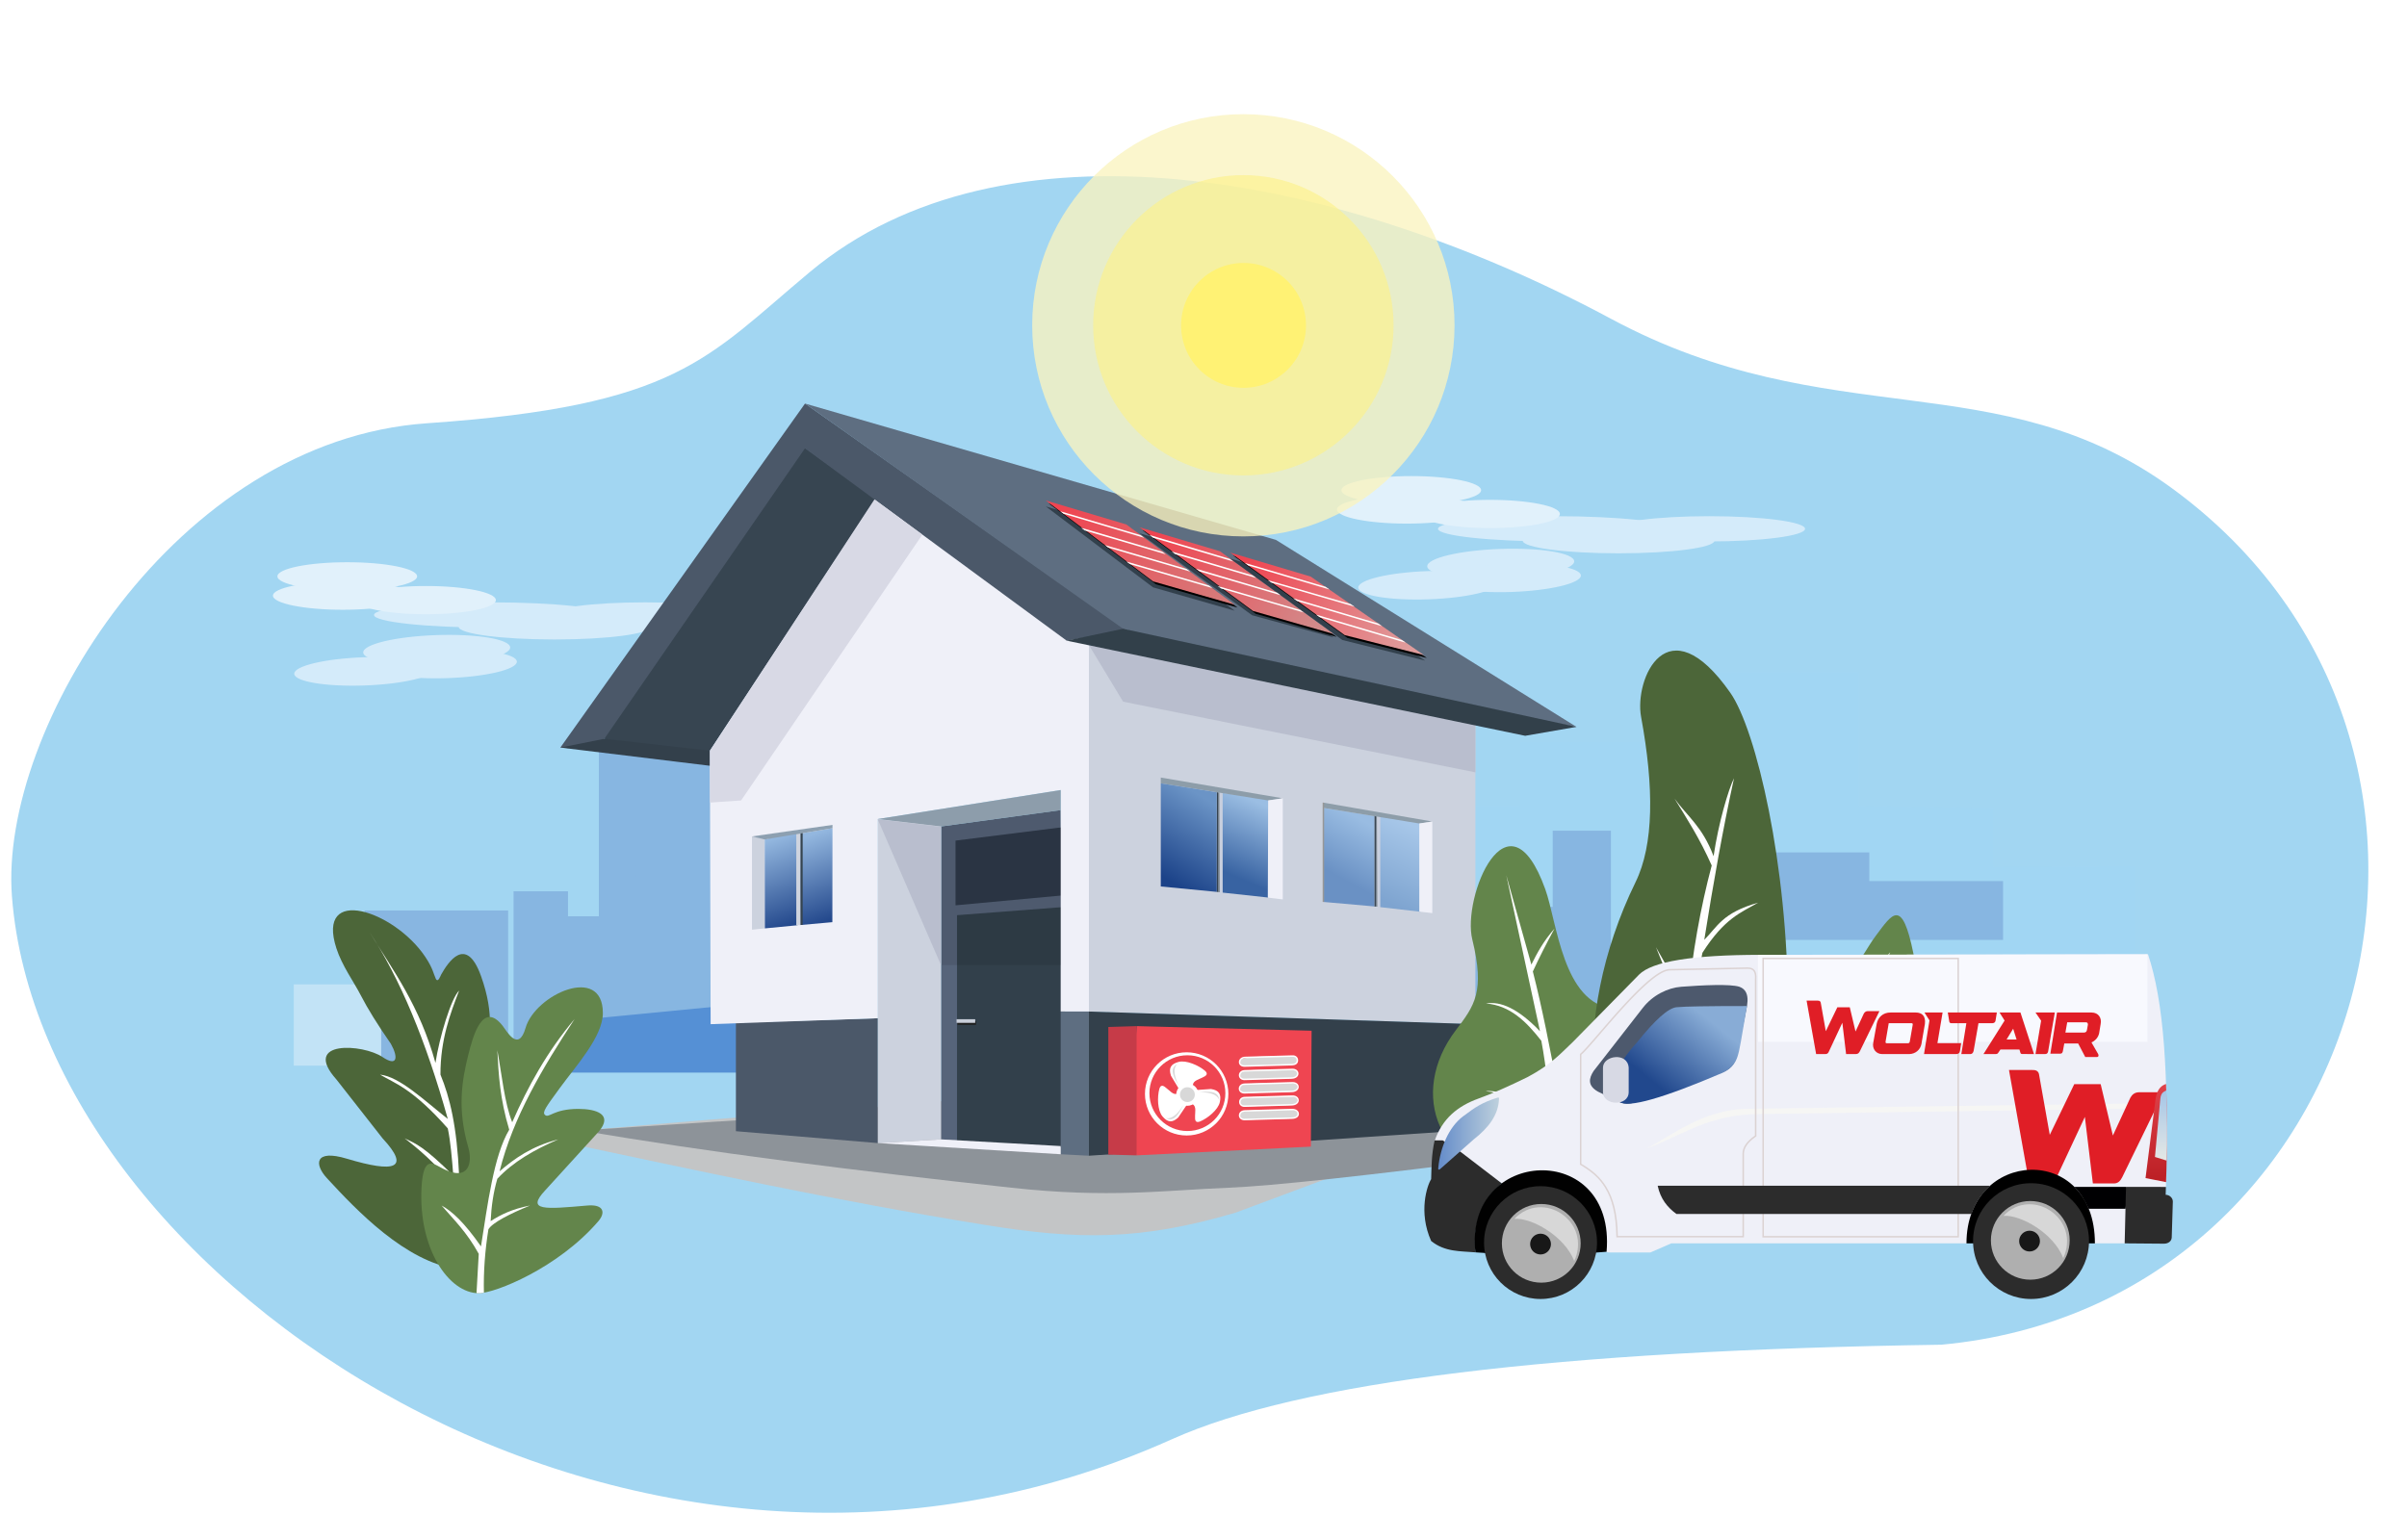 <?xml version="1.0" encoding="utf-8"?>
<svg xmlns="http://www.w3.org/2000/svg" height="2144px" version="1.1" viewBox="0 0 3351 2144" width="3351px">
    <title>House</title>
    <defs>
        <linearGradient id="linearGradient-1" x1="59.474%" x2="44.79%" y1="5.565%" y2="83.154%">
            <stop offset="0%" stop-color="#9BBEE3"/>
            <stop offset="100%" stop-color="#3863A2"/>
            <stop offset="100%" stop-color="#3863A2"/>
        </linearGradient>
        <linearGradient id="linearGradient-2" x1="63.291%" x2="36.709%" y1="9.194%" y2="96.142%">
            <stop offset="0%" stop-color="#6B94C6"/>
            <stop offset="100%" stop-color="#1C4389"/>
        </linearGradient>
        <linearGradient id="linearGradient-3" x1="58.79%" x2="41.21%" y1="5.565%" y2="95.241%">
            <stop offset="0%" stop-color="#A7C7E9"/>
            <stop offset="100%" stop-color="#7EA4D0"/>
        </linearGradient>
        <linearGradient id="linearGradient-4" x1="63.355%" x2="45%" y1="9.194%" y2="74.119%">
            <stop offset="0%" stop-color="#99BCE2"/>
            <stop offset="100%" stop-color="#6A91C4"/>
        </linearGradient>
        <linearGradient id="linearGradient-5" x1="44.944%" x2="56.363%" y1="5.913%" y2="100%">
            <stop offset="0%" stop-color="#93B7DF"/>
            <stop offset="100%" stop-color="#23488C"/>
        </linearGradient>
        <linearGradient id="linearGradient-6" x1="44.929%" x2="56.325%" y1="5.913%" y2="99.538%">
            <stop offset="0%" stop-color="#93B7DF"/>
            <stop offset="100%" stop-color="#23488C"/>
        </linearGradient>
        <linearGradient id="linearGradient-7" x1="0%" x2="99.093%" y1="34.753%" y2="64.97%">
            <stop offset="0%" stop-color="#EF4551"/>
            <stop offset="100%" stop-color="#D77979"/>
        </linearGradient>
        <polygon id="path-8" points="0 0 111.996 33.349 262.9 145.176 149.244 112.652"/>
        <filter filterUnits="objectBoundingBox" height="115.2%" id="filter-9" width="108.4%" x="-2.7%" y="-4.8%">
            <feOffset dx="4" dy="4" in="SourceAlpha" result="shadowOffsetOuter1"/>
            <feGaussianBlur in="shadowOffsetOuter1" result="shadowBlurOuter1" stdDeviation="3"/>
            <feColorMatrix in="shadowBlurOuter1" type="matrix" values="0 0 0 0 1   0 0 0 0 0.949   0 0 0 0 0.455  0 0 0 1 0"/>
        </filter>
        <linearGradient id="linearGradient-10" x1="0%" x2="99.638%" y1="34.895%" y2="64.996%">
            <stop offset="0%" stop-color="#EF4551"/>
            <stop offset="100%" stop-color="#D28A8A"/>
        </linearGradient>
        <polygon id="path-11" points="4.54747351e-13 0 111.996 33.349 270.393 148.617 157.898 116.493"/>
        <filter filterUnits="objectBoundingBox" height="114.8%" id="filter-12" width="108.1%" x="-2.6%" y="-4.7%">
            <feOffset dx="4" dy="4" in="SourceAlpha" result="shadowOffsetOuter1"/>
            <feGaussianBlur in="shadowOffsetOuter1" result="shadowBlurOuter1" stdDeviation="3"/>
            <feColorMatrix in="shadowBlurOuter1" type="matrix" values="0 0 0 0 1   0 0 0 0 0.949   0 0 0 0 0.455  0 0 0 1 0"/>
        </filter>
        <linearGradient id="linearGradient-13" x1="0%" x2="99.638%" y1="35.999%" y2="63.899%">
            <stop offset="0%" stop-color="#EF4551"/>
            <stop offset="100%" stop-color="#DF9C9C"/>
        </linearGradient>
        <polygon id="path-14" points="7.06021688e-13 0 111.996 33.349 269.652 142.689 159.384 114.905"/>
        <filter filterUnits="objectBoundingBox" height="111.2%" id="filter-15" width="105.9%" x="-1.5%" y="-2.8%">
            <feOffset dx="4" dy="4" in="SourceAlpha" result="shadowOffsetOuter1"/>
            <feGaussianBlur in="shadowOffsetOuter1" result="shadowBlurOuter1" stdDeviation="2"/>
            <feColorMatrix in="shadowBlurOuter1" type="matrix" values="0 0 0 0 1   0 0 0 0 0.949   0 0 0 0 0.455  0 0 0 1 0"/>
        </filter>
        <linearGradient id="linearGradient-16" x1="100%" x2="-2.22044605e-14%" y1="50%" y2="50%">
            <stop offset="0%" stop-color="#BED1DD"/>
            <stop offset="100%" stop-color="#638BC9"/>
        </linearGradient>
        <linearGradient id="linearGradient-17" x1="50%" x2="50%" y1="0%" y2="100%">
            <stop offset="0%" stop-color="#DF424A"/>
            <stop offset="100%" stop-color="#BB1F24"/>
        </linearGradient>
        <linearGradient id="linearGradient-18" x1="50%" x2="50%" y1="0%" y2="100%">
            <stop offset="0%" stop-color="#A4C5E7"/>
            <stop offset="100%" stop-color="#E5E8E5"/>
        </linearGradient>
        <linearGradient id="linearGradient-19" x1="33.557%" x2="85.446%" y1="73.189%" y2="26.811%">
            <stop offset="0%" stop-color="#21488D"/>
            <stop offset="100%" stop-color="#88ACD6"/>
        </linearGradient>
    </defs>
    <g fill="none" fill-rule="evenodd" id="Page-1" stroke="none" stroke-width="1">
        <g id="House" transform="translate(0.574, 0)">
            <path d="M599.086,508.505 C1135.059,491.322 1491.245,441.23 1667.642,358.229 C2410.882,8.509 3245.073,550.476 3295.596,1086.026 C3317.536,1318.596 3078.778,1724.454 2729.365,1754.758 C2379.953,1785.061 2342.224,1851.824 2199.766,1974.96 C1936.936,2202.142 1474.155,2129.9 1083.649,1928.942 C776.427,1770.842 542.178,1878.593 297.775,1705.951 C-200.421,1354.032 0.657,574.417 599.086,508.505 Z" fill="#A2D6F2" id="Background-Copy" transform="translate(1656.522, 1181.418) rotate(-179) translate(-1656.522, -1181.418)"/>
            <rect height="2005" id="Rectangle" width="3241" x="109.426" y="0"/>
            <g id="Clouds-Copy" transform="translate(379.426, 663)">
                <g fill="#D4EBFA" id="Cloud" transform="translate(140.683, 175.835)">
                    <ellipse cx="162.406" cy="17.583" id="Oval-Copy-20" rx="162.406" ry="17.583"/>
                    <ellipse cx="251.367" cy="34.133" id="Oval-Copy-19" rx="133.442" ry="17.583"/>
                    <ellipse cx="377.568" cy="17.583" id="Oval-Copy-18" rx="133.442" ry="17.583"/>
                </g>
                <g fill="#E1F1FB" id="Cloud" transform="translate(0, 119.981)">
                    <ellipse cx="103.443" cy="19.652" id="Oval-Copy-17" rx="97.237" ry="19.652"/>
                    <ellipse cx="213.093" cy="52.75" id="Oval-Copy-16" rx="97.237" ry="19.652"/>
                    <ellipse cx="97.237" cy="46.545" id="Oval-Copy-15" rx="97.237" ry="19.652"/>
                </g>
                <g fill="#D4EBFA" id="Cloud-Copy" transform="translate(184.23, 256.292) scale(-1, 1) rotate(2) translate(-184.23, -256.292) translate(29.065, 222.975)">
                    <ellipse cx="110.948" cy="20.686" id="Oval-Copy-8" rx="102.354" ry="20.686"/>
                    <ellipse cx="213.093" cy="46.981" id="Oval-Copy-7" rx="97.237" ry="19.652"/>
                    <ellipse cx="97.237" cy="40.776" id="Oval-Copy-6" rx="97.237" ry="19.652"/>
                </g>
                <g id="Group" transform="translate(1481.307, 0)">
                    <g fill="#D4EBFA" id="Cloud" transform="translate(140.683, 55.853)">
                        <ellipse cx="162.406" cy="17.583" id="Oval-Copy-28" rx="162.406" ry="17.583"/>
                        <ellipse cx="251.367" cy="34.133" id="Oval-Copy-27" rx="133.442" ry="17.583"/>
                        <ellipse cx="377.568" cy="17.583" id="Oval-Copy-26" rx="133.442" ry="17.583"/>
                    </g>
                    <g fill="#E1F1FB" id="Cloud">
                        <ellipse cx="103.443" cy="19.652" id="Oval-Copy-14" rx="97.237" ry="19.652"/>
                        <ellipse cx="213.093" cy="52.75" id="Oval-Copy-13" rx="97.237" ry="19.652"/>
                        <ellipse cx="97.237" cy="46.545" id="Oval-Copy-12" rx="97.237" ry="19.652"/>
                    </g>
                    <g fill="#D4EBFA" id="Cloud-Copy" transform="translate(184.23, 136.31) scale(-1, 1) rotate(2) translate(-184.23, -136.31) translate(29.065, 102.994)">
                        <ellipse cx="110.948" cy="20.686" id="Oval-Copy-11" rx="102.354" ry="20.686"/>
                        <ellipse cx="213.093" cy="46.981" id="Oval-Copy-10" rx="97.237" ry="19.652"/>
                        <ellipse cx="97.237" cy="40.776" id="Oval-Copy-9" rx="97.237" ry="19.652"/>
                    </g>
                </g>
            </g>
            <g transform="translate(408.426, 562)">
                <polygon fill="#87B6E1" id="Path-43-Copy" points="424.723 440.258 424.723 714.028 381.738 714.028 381.738 679.236 305.984 679.236 305.984 919.996 365.354 895.075 516.914 908.269 516.914 450.256"/>
                <polygon fill="#87B6E1" id="Path-42-Copy" points="476.867 849.041 475.832 461.924 605.24 461.924 605.24 849.041"/>
                <polygon fill="#87B6E1" id="Path-44-Copy" points="400.473 746.641 400.473 918.986 310.864 966.076 310.864 746.641"/>
                <polygon fill="#88B6E1" id="Path-45-Copy" points="98.677 955.49 98.677 705.972 298.443 705.972 298.443 890.263"/>
                <polygon fill="#C2E3F6" id="Path-46-Copy" points="121.645 808.857 0 808.857 0 922.065 121.645 922.065"/>
                <polygon fill="#5590D5" id="Path-24-Copy" points="365.534 861.375 693.538 829.586 693.538 931.719 326.963 931.719"/>
                <path d="M370.922,1027.812 C561.287,1068.058 748.267,1109.142 961.51,1143.728 C1092.865,1165.033 1179.411,1165.676 1311.27,1126.732 L1618.082,1012.283 L1391.055,936.577 C941.429,968.344 612.049,993.579 402.916,1012.283 C385.353,1013.853 374.688,1019.03 370.922,1027.812 Z" fill="#C3C5C6" id="HouseShadow2-Copy"/>
                <path d="M617.488,998.109 L399.812,1012.238 C573.94,1042.421 779.943,1068.164 999.161,1092.066 C1135.837,1106.969 1211.657,1095.587 1301.338,1092.066 C1361.125,1089.719 1494.085,1075.306 1700.218,1048.826 L1518.214,914.183 L617.488,998.109 Z" fill="#8D9399" id="HouseShadow1-Copy"/>
                <g id="Doors" transform="translate(901.087, 566.184)">
                    <polygon fill="#56647A" id="Path-16-Copy" points="0 22.772 166.584 0 171.758 469.923 0 458.537"/>
                    <polygon fill="#2F3A4A" id="Path-39-Copy" points="20.184 42.442 20.184 132.593 177.284 118.006 177.284 22.772"/>
                    <polygon fill="#32404B" id="Path-40-Copy" points="22.261 146.31 175.037 134.636 169.161 469.923 22.261 461.997"/>
                    <polygon fill="#202020" id="Path-41-Copy-2" points="22.876 293.96 22.876 299.047 48.743 299.047 48.743 293.96"/>
                    <polygon fill="#C8CED9" id="Path-41-Copy" points="21.618 291.19 21.618 296.276 47.598 296.276 47.598 291.19"/>
                </g>
                <polygon fill="#4B5869" id="Path-11-Copy" points="615.514 1013.335 813.139 1029.897 813.139 856.005 615.514 862.215"/>
                <polygon fill="#A1D6F3" id="Path-48-Copy" points="1625.528 560.454 1707.4 560.454 1707.4 471.52 1962.279 471.52 1962.279 373.761 2178.671 373.761 2178.671 560.454 2366.375 563.18 2366.375 645.247 2563 644.72 2563 828.822 1614.247 813.245"/>
                <polygon fill="#87B6E1" id="Path-49-Copy" points="2019.011 625.072 2193.407 625.072 2193.407 664.993 2379.631 664.993 2379.631 746.95 2019.011 746.95"/>
                <polygon fill="#87B6E1" id="Path-47-Copy" points="1618.527 700.071 1752.657 700.975 1752.657 594.832 1833.714 594.832 1833.714 855.945 1598.617 836.331"/>
                <path d="M580.335,864.285 L813.139,856.005 L813.139,578.605 L1067.671,538.237 L1067.671,846.689 L1106.989,846.689 C1153.55,660.371 1145.293,506.641 1106.989,330.188 L813.139,126.279 L579.3,483.379 L580.335,864.285 Z" fill="#EFF0F8" id="Path-6-Copy"/>
                <path d="M432.375,466.817 C472.991,293.149 688.908,93.547 709.671,60.034 L810.035,132.489 L579.3,483.379 C527.992,489.764 477.936,489.757 432.375,466.817 Z" fill="#374551" id="Path-5-Copy"/>
                <polygon fill="#CCD2DE" id="Path-8-Copy" points="1106.989 336.398 1106.989 846.689 1645.025 864.285 1645.025 419.204"/>
                <path d="M371.111,479.09 L711.74,0 L1160.715,316.078 L1075.949,330.188 L711.697,62.371 L432.375,466.817 C426.12,487.534 387.72,479.09 371.111,479.09 Z" fill="#4B5869" id="Path-13-Copy"/>
                <polygon fill="#33404B" id="Path-30-Copy" points="371.111 479.09 432.375 466.817 579.3 483.379 579.356 504.427 529.298 498.337"/>
                <polygon fill="#D8D9E5" id="Path-64-Copy" points="579.496 555.678 622.757 552.73 875.091 182.497 808.412 133.485 579.3 483.379"/>
                <polygon fill="#B9BECE" id="Path-65-Copy" points="1106.989 336.398 1154.585 415.186 1645.025 513.636 1645.025 439.131"/>
                <path d="M711.74,0 L1367.31,189.863 L1785.742,450.256 C1570.862,415.25 1357.033,377.78 1154.585,313.627 L711.74,0 Z" fill="#5E6E81" id="Path-3-Copy"/>
                <polygon fill="#32404A" id="Path-7-Copy" points="1075.949 330.188 1154.585 313.627 1785.742 450.256 1714.349 462.677"/>
                <polygon fill="#33404B" id="Path-9-Copy" points="1106.989 846.689 1106.989 1047.493 1643.99 1011.265 1645.025 864.285"/>
                <polygon fill="#5E6E81" id="Path-10-Copy" points="1067.671 846.689 1106.989 846.689 1106.989 1047.493 1067.671 1045.423"/>
                <polygon fill="#CCD2DE" id="Path-14-Copy" points="813.139 578.605 901.087 586.982 901.087 1024.721 813.139 1029.897"/>
                <polygon fill="#8D9DAB" id="Path-15-Copy" points="813.139 578.605 1067.671 538.237 1067.671 566.184 901.087 588.956"/>
                <polygon fill="#EFF0F8" id="Path-17-Copy" points="813.139 1029.897 901.087 1024.721 1067.671 1034.037 1067.671 1045.423"/>
                <path d="M227.739,1205.279 C155.577,1195.324 87.5,1123.617 46.094,1078.672 C28.207,1059.257 29.005,1038.137 73.719,1051.587 C140.518,1071.682 162.983,1065.678 123.615,1023.277 L59.321,941.275 C10.206,886.196 96.384,891.671 123.615,910.107 C144.151,924.01 145.81,910.709 135.202,891.671 C116.803,865.202 102.843,842.707 93.32,824.187 C83.416,804.926 67.178,782.93 59.321,758.662 C30.539,669.754 139.959,706.054 183.043,770.516 C193.77,786.564 194.504,794.084 197.609,800.805 C200.713,807.527 204.181,796.957 205.252,795.068 C214.398,778.934 239.807,738.843 260.731,797.43 C279.822,850.889 273.512,886.167 263.697,910.107 L227.739,1205.279 Z" fill="#4C6639" id="Path-20-Copy"/>
                <path d="M222.081,1075.14 C220.164,1051.129 218.199,1027.28 214.409,1009.435 C164.891,953.318 140.074,946.467 120.092,934.547 C147.276,937.323 181.744,970.55 214.409,996.239 C184.04,887.417 147.758,800.268 105.263,735.894 C138.753,790.11 175.222,838.718 197.245,918.226 C202.724,882.607 218.988,828.35 230.19,817.505 C218.011,849.275 204.026,885.771 204.205,934.547 C217.358,966.511 227.082,1006.446 230.19,1075.14 L227.347,1094.585 C196.037,1056.277 172.214,1036.983 154.389,1023.301 C170.306,1030.98 180.27,1033.886 222.081,1075.14 Z" fill="#FFFFFF" id="Path-21-Copy"/>
                <path d="M257.514,1238.981 C280.277,1238.981 368.225,1203.789 424.098,1138.579 C434.125,1126.876 431.936,1114.793 408.578,1116.843 C349.601,1122.018 323.272,1124.537 349.601,1096.141 C349.601,1096.141 374.433,1068.884 424.098,1014.371 C445.471,989.875 421.07,982.283 396.161,982.283 C360.982,982.283 355.264,995.99 349.601,990.564 C345.627,986.756 351.449,979.185 370.294,953.301 C393.063,922.028 430.306,881.627 430.306,848.759 C430.306,780.444 336.15,822.882 322.699,869.46 C312.649,904.261 296.214,873.397 290.624,866.355 C262.687,831.163 249.236,881.881 243.028,906.723 C233.997,942.863 227.356,982.272 243.028,1036.107 C248.834,1056.052 244.479,1083.656 208.884,1066.124 C194.972,1059.272 180.357,1044.57 177.843,1092.001 C173.308,1177.585 216.126,1238.981 257.514,1238.981 Z" fill="#63854B" id="Path-18-Copy"/>
                <path d="M254.403,1238.867 L257.514,1184.122 C240.379,1153.132 223.054,1136.943 205.78,1116.843 C220.263,1124.748 237.437,1140.499 260.618,1173.772 C269.678,1117.065 278.207,1047.493 299.936,1011.265 C286.91,967.934 285.074,934.162 283.381,900.513 C289.678,934.962 293.312,973.762 304.075,1000.915 C325.99,951.198 352.546,902.637 390.988,857.04 C346.59,924.865 305.308,993.637 286.485,1069.229 C307.499,1051.23 330.864,1034.424 368.225,1024.721 C335.182,1039.02 305.277,1055.947 283.381,1079.58 C277.81,1098.588 275.047,1118.345 274.069,1138.579 C287.912,1129.698 304.006,1121.647 328.907,1116.843 C301.398,1128.093 276.478,1140.664 270.965,1149.965 C266.247,1179.306 263.987,1208.91 264.691,1238.223 C259.235,1239.204 257.033,1239.045 254.403,1238.867 Z" fill="#FFFFFF" id="Path-19-Copy"/>
                <g id="Window" transform="translate(1207.038, 520.831)">
                    <polygon fill="#C8CFDE" id="Path-33-Copy" points="82.051 159.756 81.491 21.028 86.166 21.416 86.166 160.248"/>
                    <polygon fill="#78838D" id="Path-34-Copy-3" points="79.975 20.733 81.486 20.733 82.051 159.756 79.975 159.471"/>
                    <polygon fill="#34424F" id="Path-34-Copy-2" points="77.917 20.511 79.987 20.511 79.987 159.471 77.917 159.211"/>
                    <polygon fill="url(#linearGradient-1)" id="Path-35-Copy" points="86.166 21.416 149.589 30.862 149.589 167.121 86.166 160.248"/>
                    <polygon fill="#8D9DA9" id="Path-31-Copy" points="0 8.086 149.589 31.899 169.835 28.867 136.176 23.173 0 -4.53307331e-13"/>
                    <polygon fill="#EFF0F8" id="Path-32-Copy" points="149.589 31.899 169.835 28.867 169.815 169.71 148.988 167.225"/>
                    <polygon fill="url(#linearGradient-2)" id="Path-36-Copy" points="0 8.086 77.917 20.511 77.917 159.211 0 151.69"/>
                </g>
                <g id="Window-Copy" transform="translate(1432.39, 555.575)">
                    <polygon fill="#C8CFDE" id="Path-33-Copy-2" points="76.057 145.115 76.057 18.89 80.195 19.236 80.195 145.749"/>
                    <polygon fill="#78838D" id="Path-34-Copy-5" points="73.987 18.89 75.493 18.89 76.057 145.115 73.987 144.95"/>
                    <polygon fill="#34424F" id="Path-34-Copy-4" points="71.918 18.89 73.987 18.89 73.987 144.95 71.918 144.758"/>
                    <polygon fill="url(#linearGradient-3)" id="Path-35-Copy-2" points="80.195 18.89 136.068 27.345 136.068 152.145 80.195 145.749"/>
                    <polygon fill="url(#linearGradient-4)" id="Path-36-Copy-2" points="1.559 7.605 71.918 18.89 71.918 144.758 1.035 138.48"/>
                    <polygon fill="#8D9DA9" id="Path-31-Copy-2" points="1.559 7.605 134.615 29.241 152.623 26.486 122.684 21.313 2.063 0.346 1.559 0.64"/>
                    <polygon fill="#EFF0F8" id="Path-32-Copy-2" points="134.536 29.241 152.623 26.486 152.623 154.052 134.536 151.969"/>
                    <polygon fill="#979797" fill-rule="nonzero" id="Path-37-Copy" points="2.069 0.353 2.069 138.48 0 138.48 0 0"/>
                </g>
                <g id="Window" transform="translate(637.871, 586.764)">
                    <polygon fill="#CCD2DE" id="Path-25-Copy" points="0 16.066 17.761 18.556 17.996 144.133 0 145.94"/>
                    <polygon fill="url(#linearGradient-5)" id="Path-27-Copy-2" points="17.996 144.133 63.491 139.751 63.879 8.402 17.761 20.306"/>
                    <polygon fill="url(#linearGradient-6)" id="Path-27-Copy" points="67.661 139.429 111.935 135.469 112.103 4.586 66.22 12.228"/>
                    <polygon fill="#CFD4DF" id="Path-28-Copy" points="67.661 139.429 67.661 9.5 61.722 9.5 61.722 139.924"/>
                    <polygon fill="#35434E" id="Path-29-Copy" points="67.661 139.429 70.578 139.164 70.578 8.843 67.661 8.843"/>
                    <polygon fill="#8DA0B1" id="Path-26-Copy" points="2.55613007e-13 16.066 112.103 0 112.103 4.586 17.761 20.306"/>
                </g>
            </g>
            <g id="Trees" transform="translate(1994.426, 906)">
                <path d="M54.764,402.54 C72.447,474.832 58.022,494.207 31.904,528.507 C-35.233,616.675 5.651,728.701 135.127,737.532 C150.901,738.608 200.972,728.701 251.119,662.81 L251.119,498.724 C180.65,491.238 172.829,378.273 156.334,332.388 C104.225,187.431 40.082,343.694 54.764,402.54 Z" fill="#63854B" id="Path-Copy"/>
                <path d="M495.267,424.303 C522.003,434.426 535.372,439.487 535.372,439.487 C585.787,465.906 593.23,428.176 616.454,397.175 C639.678,366.174 653.011,343.423 669.02,422.807 C685.029,502.191 701.225,541.639 632.347,627.072 C563.468,712.505 479.079,700.217 461.85,582.02 C450.364,503.221 461.503,450.649 495.267,424.303 Z" fill="#63854B" id="Path-50-Copy"/>
                <path d="M281.957,322.593 C307.603,270.155 307.83,190.666 289.719,92.368 C279.986,39.541 326.198,-66.539 413.911,58.74 C450.134,110.476 494.119,299.312 494.119,495.909 C494.119,692.506 426.903,747.257 318.235,736.91 C209.566,726.563 188.068,514.563 281.957,322.593 Z" fill="#4C6639" id="Path-4-Copy"/>
                <path d="M325.942,737.553 L325.942,697.68 L271.608,578.687 L325.942,676.985 L349.228,508.843 L310.418,413.131 L354.402,490.735 C360.897,421.471 372.701,356.732 388.038,299.312 C371.349,261.747 353.768,234.57 336.291,206.187 C353.59,230.277 375.101,244.989 390.625,286.378 C397.513,239.699 411.324,193.253 419.086,177.732 C403.639,248.359 390.164,324.239 377.688,402.784 C395.96,384.718 402.487,365.221 452.721,351.048 C428.625,364.954 405.675,372.817 375.101,420.892 C365.719,465.197 359.967,525.412 354.402,586.447 C378.838,551.956 393.692,517.466 470.833,482.975 C415.128,516.523 377.918,561.733 349.228,612.315 L346.68,738.107 L346.68,806 L322.947,804.172 L325.942,737.553 Z" fill="#FFFEFE" id="Path-12-Copy-2"/>
                <path d="M524.128,696.405 C546.308,628.759 559.716,586.262 564.349,568.913 C547.661,531.348 530.314,498.911 512.603,475.788 C530.455,488.615 551.822,519.437 570.239,560.031 C588.957,492.453 630.47,425.647 636.568,420.127 C617.518,461.742 573.678,554.405 564.038,611.191 C563.181,616.241 642.062,563.961 641.215,569.039 C640.554,573.002 560.164,634.316 559.509,638.295 L538.454,699.462 C531.034,700.865 527.281,698.939 524.128,696.405 Z" fill="#FFFEFE" id="Path-12-Copy"/>
                <path d="M169.179,799.875 L169.179,693.354 C101.806,605.135 77.012,615.875 73.76,613.509 C110.386,610.893 136.385,647.231 165.15,673.428 C162.225,625.865 158.037,581.203 150.833,543.46 C130.097,516.922 107.357,494.11 73.76,491.471 C93.972,488.014 118.244,498.249 148.931,530.118 L102.054,312.907 L136.944,437.32 C145.097,421.033 153.504,405.137 169.179,387.147 C157.689,408.308 147.555,428.289 139.008,446.894 C151.353,495.023 163.097,553.58 174.563,616.938 C188.994,589.411 203.989,563.56 222.808,549.057 C205.7,578.133 189.188,606.956 177.82,633.599 C183.394,683.349 184.88,741.667 186.418,799.875 L169.179,799.875 Z" fill="#FFFFFF" id="Path-2-Copy"/>
            </g>
            <g id="Panels" transform="translate(1455.426, 697)">
                <g id="Panel">
                    <polygon fill="#32404C" id="Path-38-Copy-4" points="0 8.296 111.996 41.644 262.9 153.472 149.244 120.948"/>
                    <g id="Path-38-Copy-3">
                        <use fill="black" fill-opacity="1" filter="url(#filter-9)" href="#path-8"/>
                        <use fill="url(#linearGradient-7)" fill-rule="evenodd" href="#path-8"/>
                    </g>
                </g>
                <g id="Panel-Copy" transform="translate(130.415, 37.331)">
                    <polygon fill="#32404C" id="Path-38-Copy-2" points="0 8.296 111.996 41.644 270.393 153.472 156.815 122.506"/>
                    <g id="Path-38-Copy">
                        <use fill="black" fill-opacity="1" filter="url(#filter-12)" href="#path-11"/>
                        <use fill="url(#linearGradient-10)" fill-rule="evenodd" href="#path-11"/>
                    </g>
                </g>
                <g id="Panel-Copy-2" transform="translate(256.69, 72.588)">
                    <polygon fill="#32404C" id="Path-38-Copy-6" points="0 8.296 111.996 41.644 271.31 150.412 156.072 121.669"/>
                    <g id="Path-38-Copy-5">
                        <use fill="black" fill-opacity="1" filter="url(#filter-15)" href="#path-14"/>
                        <use fill="url(#linearGradient-13)" fill-rule="evenodd" href="#path-14"/>
                    </g>
                </g>
            </g>
            <g id="Sun" transform="translate(1436.426, 159)">
                <circle cx="294" cy="294" fill="#FAF4C0" id="Sun3-Copy" opacity="0.778" r="294"/>
                <circle cx="294" cy="294" fill="#FCF18B" id="Sun2-Copy" opacity="0.65" r="209.113"/>
                <circle cx="294.25" cy="294.135" fill="#FFF274" id="Sun1-Copy" r="86.958"/>
            </g>
            <path d="M2644.839,1704.158 L2614.503,1702.552 L2588.636,1698.13 C2571.521,1716.935 2562.298,1726.224 2560.966,1725.996 C2558.968,1725.654 2526.63,1700.453 2525.454,1693.538 C2524.67,1688.928 2540.248,1679.056 2572.187,1663.92 L2637.417,1658 L2651.426,1693.117 L2644.839,1704.158 Z" fill="#1B1F22" id="Path-36-Copy-3"/>
            <polygon fill="#B9BECE" id="Path-66-Copy" points="1221.426 1141 1309.426 1344 1309.426 1151.345"/>
            <polygon fill="#000000" fill-opacity="0.1" id="Path-67-Copy" points="1310.426 1344 1476.426 1344 1476.426 1128 1310.426 1150.821"/>
            <g id="Heat-Pump" transform="translate(1542.426, 1429)">
                <path d="M39.392,0 L283,6.421 L281.963,167.812 L39.392,180 C22.58,121.434 36.798,51.578 39.392,0 Z" fill="#EF4551" id="Path-22"/>
                <polygon fill="#C63B48" id="Path-51-Copy-2" points="0 1.216 39.392 0 39.392 180 0 178.958"/>
                <g id="Fan" transform="translate(50.998, 36.45)">
                    <path d="M59.088,43.448 C67.676,43.448 74.637,50.396 74.637,58.966 C74.637,67.535 67.676,74.483 59.088,74.483 C50.5,74.483 43.538,67.535 43.538,58.966 C43.538,50.396 50.5,43.448 59.088,43.448 Z" fill="#FFFFFF" fill-rule="nonzero" id="Oval"/>
                    <path d="M58.051,0 C90.112,0 116.103,25.937 116.103,57.931 C116.103,89.925 90.112,115.862 58.051,115.862 C25.99,115.862 0,89.925 0,57.931 C0,25.937 25.99,0 58.051,0 Z M59.088,4.138 C29.89,4.138 6.22,27.759 6.22,56.897 C6.22,86.034 29.89,109.655 59.088,109.655 C88.286,109.655 111.956,86.034 111.956,56.897 C111.956,27.759 88.286,4.138 59.088,4.138 Z" fill="#FFFFFF" fill-rule="nonzero" id="Oval"/>
                    <path d="M46.849,50.338 L36.2,32.635 C32.597,21.706 36.2,16.236 46.849,13.388 C57.497,10.541 74.851,18.321 83.318,25.522 C87.438,29.026 86.863,31.966 81.593,34.341 C75.811,37.691 66.783,39.184 66.769,45.835 L46.849,50.338 Z" fill="#FFFFFF" id="Path-23"/>
                    <path d="M57.929,73.636 L46.352,90.749 C37.949,98.626 31.458,97.68 24.372,89.252 C17.285,80.825 17.017,61.841 19.979,51.141 C21.42,45.933 24.333,45.21 28.717,48.973 C34.204,52.787 39.374,60.321 45.421,57.523 L57.929,73.636 Z" fill="#FFFFFF" id="Path-23-Copy-2"/>
                    <path d="M71.267,52.555 L91.908,51.124 C103.301,52.882 106.55,58.569 104.258,69.33 C101.966,80.092 87.141,91.99 76.868,96.249 C71.868,98.322 69.504,96.476 69.776,90.711 C69.41,84.049 72.176,75.344 66.244,72.312 L71.267,52.555 Z" fill="#FFFFFF" id="Path-23-Copy-3"/>
                    <ellipse cx="59.088" cy="58.966" fill="#D8D8D8" id="Oval" rx="10.366" ry="10.345"/>
                    <path d="M47.059,46.493 C34.846,21.628 45.537,16.112 45.324,16.213 C32.664,22.267 40.963,36.52 47.059,46.493 Z" fill="#D8D8D8" id="Path-25"/>
                    <path d="M94.741,73.419 C82.529,48.501 93.197,42.984 92.985,43.086 C80.351,49.14 88.648,63.424 94.741,73.419 Z" fill="#D8D8D8" id="Path-25-Copy-2" transform="translate(90.56, 58.251) rotate(115) translate(-90.56, -58.251)"/>
                    <path d="M47.043,100.313 C34.872,75.423 45.552,69.889 45.34,69.991 C32.692,76.065 40.966,90.331 47.043,100.313 Z" fill="#D8D8D8" id="Path-25-Copy-3" transform="translate(42.879, 85.151) rotate(237) translate(-42.879, -85.151)"/>
                </g>
                <path d="M224.852,54.515 C237.632,54.515 251.477,55.081 258.332,53.114 C263.452,51.645 263.304,47.773 263.304,46.552 C263.304,45.655 261.47,43.032 258.332,42.296 C251.473,40.69 238.303,42.296 222.984,42.296 C200.656,42.296 183.164,44.598 183.164,47.455 C183.164,48.506 183.322,54.683 187.532,55.5 C194.765,56.902 210.74,54.515 224.852,54.515 Z" fill="#D8D8D8" id="Oval"/>
                <path d="M224.852,73.136 C237.632,73.136 251.477,73.702 258.332,71.735 C263.452,70.266 263.304,66.394 263.304,65.172 C263.304,64.276 261.47,61.652 258.332,60.917 C251.473,59.31 238.303,60.917 222.984,60.917 C207.399,60.917 194.101,61.308 187.532,62.957 C184.691,63.67 183.164,65.213 183.164,66.076 C183.164,67.127 183.322,73.304 187.532,74.12 C194.765,75.522 210.74,73.136 224.852,73.136 Z" fill="#D8D8D8" id="Oval-Copy-2"/>
                <path d="M224.852,91.756 C237.632,91.756 251.477,92.322 258.332,90.356 C263.452,88.887 263.304,85.015 263.304,83.793 C263.304,82.896 261.47,80.273 258.332,79.538 C251.473,77.931 238.303,79.538 222.984,79.538 C206.207,79.538 191.902,80.395 185.955,82.253 C183.987,82.868 183.164,83.986 183.164,84.696 C183.164,85.748 183.322,91.925 187.532,92.741 C194.765,94.143 210.74,91.756 224.852,91.756 Z" fill="#D8D8D8" id="Oval-Copy-4"/>
                <path d="M224.852,110.377 C237.632,110.377 251.477,110.943 258.332,108.976 C263.452,107.507 263.304,103.635 263.304,102.414 C263.304,101.517 261.47,98.894 258.332,98.159 C251.473,96.552 238.303,98.159 222.984,98.159 C207.62,98.159 194.194,98.891 187.532,100.502 C184.513,101.232 183.164,102.426 183.164,103.317 C183.164,104.368 183.322,110.545 187.532,111.362 C194.765,112.764 210.74,110.377 224.852,110.377 Z" fill="#D8D8D8" id="Oval-Copy-5"/>
                <path d="M224.852,128.998 C237.632,128.998 251.477,129.564 258.332,127.597 C263.452,126.128 264.202,123.159 264.202,121.938 C264.202,121.041 261.47,117.514 258.332,116.779 C251.473,115.172 238.303,116.779 222.984,116.779 C207.963,116.779 194.323,117.393 187.532,118.944 C184.229,119.699 183.164,121.003 183.164,121.938 C183.164,122.989 183.322,129.166 187.532,129.982 C194.765,131.384 210.74,128.998 224.852,128.998 Z" fill="#D8D8D8" id="Oval-Copy-21"/>
                <path d="M190.195,43.135 L189.701,43.175 C179.16,44.226 179.106,57.405 189.676,57.221 L255.38,54.166 L255.298,54.163 C261.361,53.903 264.224,51.278 264.218,46.995 C264.213,42.782 260.774,39.596 255.839,40.085 L190.195,43.135 Z M262.145,46.998 C262.149,50.071 259.666,52.021 255.415,52.098 L255.308,52.097 L189.609,55.153 C181.727,55.29 181.883,45.722 190.307,45.201 L255.99,42.147 C259.747,41.777 262.141,43.995 262.145,46.998 Z" fill="#FFFFFF" fill-rule="nonzero" id="Path-24" transform="translate(222.995, 48.629) rotate(1) translate(-222.995, -48.629)"/>
                <path d="M255.89,58.705 L190.195,61.76 C185.139,61.848 181.813,64.934 181.75,68.911 C181.689,72.858 184.886,75.929 189.675,75.845 L255.402,72.789 C261.164,72.534 264.772,69.386 264.686,65.352 C264.601,61.405 260.982,58.454 255.89,58.705 Z M255.99,60.772 C259.974,60.575 262.555,62.679 262.613,65.396 C262.673,68.205 260.027,70.514 255.308,70.722 L189.609,73.778 C186.005,73.84 183.78,71.704 183.823,68.943 C183.868,66.118 186.26,63.897 190.261,63.828 L255.99,60.772 Z" fill="#FFFFFF" fill-rule="nonzero" id="Path-24-Copy-2" transform="translate(223.218, 67.269) rotate(1) translate(-223.218, -67.269)"/>
                <path d="M255.883,77.329 L190.195,80.383 C185.056,80.472 181.67,83.555 181.608,87.536 C181.546,91.489 184.804,94.553 189.675,94.468 L255.398,91.412 C261.313,91.175 265.093,88.012 265.057,83.96 C265.022,79.957 261.259,77.024 255.883,77.329 Z M262.984,83.978 C263.009,86.798 260.199,89.149 255.308,89.344 L189.609,92.4 C185.913,92.464 183.638,90.324 183.68,87.568 C183.724,84.852 185.992,82.687 189.813,82.467 L255.99,79.395 C260.27,79.152 262.96,81.249 262.984,83.978 Z" fill="#FFFFFF" fill-rule="nonzero" id="Path-24-Copy-3" transform="translate(223.332, 85.888) rotate(1) translate(-223.332, -85.888)"/>
                <path d="M255.88,95.954 L190.195,99.008 C185.345,99.092 182.167,102.186 182.105,106.153 C182.043,110.086 185.09,113.173 189.675,113.094 L255.397,110.037 C261.378,109.799 265.17,106.633 265.107,102.569 C265.043,98.569 261.249,95.639 255.88,95.954 Z M263.034,102.601 C263.077,105.423 260.262,107.772 255.308,107.97 L189.609,111.026 C186.234,111.084 184.135,108.957 184.177,106.185 C184.222,103.347 186.487,101.141 190.261,101.076 L255.99,98.02 C260.268,97.769 262.99,99.871 263.034,102.601 Z" fill="#FFFFFF" fill-rule="nonzero" id="Path-24-Copy-4" transform="translate(223.606, 104.513) rotate(1) translate(-223.606, -104.513)"/>
                <path d="M255.923,114.572 L190.194,117.628 C185.15,117.715 181.832,120.802 181.77,124.778 C181.708,128.725 184.897,131.797 189.675,131.713 L255.374,128.657 C261.593,128.549 265.475,125.505 265.344,121.431 C265.218,117.489 261.337,114.478 255.923,114.572 Z M190.261,119.696 L255.989,116.64 C260.321,116.565 263.185,118.787 263.272,121.497 C263.358,124.168 260.704,126.344 255.865,126.572 L255.308,126.59 L189.609,129.646 C186.017,129.708 183.8,127.572 183.842,124.811 C183.887,121.985 186.273,119.765 190.261,119.696 Z" fill="#FFFFFF" fill-rule="nonzero" id="Path-24-Copy-5" transform="translate(223.558, 123.143) rotate(1) translate(-223.558, -123.143)"/>
            </g>
            <g id="Van" transform="translate(1982.426, 1329)">
                <path d="M206.479,122.314 C187.784,140.058 176.101,153.448 144.198,170.683 C117.646,183.801 94.714,193.853 75.402,200.839 C46.434,211.319 25.094,228.582 14.284,259.77 L104.37,316.903 L253.657,414.214 C254.794,415.042 255.775,415.252 257.82,415.205 L314.657,415.205 L343.816,402.508 L756.153,402.508 L785.345,323.95 L933.505,402.508 C953.191,402.508 967.041,402.508 975.055,402.508 C980.62,402.508 999.718,376.322 1032.35,323.95 C1036.707,164.254 1029.082,64.632 1007.43,0 L468.289,0.729 C373.471,0.729 317.002,9.911 298.883,28.275 L206.479,122.314 Z" fill="#EFF0F8" id="Path-38"/>
                <polygon fill="#F8F9FE" id="Path-29" points="464.479 0.874 464.479 121.96 889.137 121.96 1006.633 121.96 1006.633 0"/>
                <path d="M14.259,259.1 C9.777,279.458 10.003,295.956 9.437,313.103 C3.916,321.738 -8.708,358.794 9.437,399.232 C28.701,414.774 50.073,413.189 71.021,415.04 C66.905,370.28 83.826,337.733 107.861,319.111 L50.348,275.061 L25.442,259.1 L14.259,259.1 Z" fill="#2C2C2C" id="Path-2"/>
                <path d="M309.653,270.33 C359.251,252.06 395.941,222.447 467.536,222.447 L978.685,215.23 L978.685,207.85 L445.088,215.23 C386.326,217.949 345.228,251.84 309.653,270.33 Z" fill="#F6F6F4" id="Path-17"/>
                <path d="M813.888,161.12 L842.071,319.106 L869.645,319.106 C874.505,319.211 877.591,316.584 879.499,312.161 L919.538,226.428 L930.678,319.106 L959.553,319.106 C966.094,319.252 969.18,315.103 971.643,310.179 L1029.173,192.093 L994.878,192.093 C988.971,192.222 985.41,195.215 982.954,199.557 L958.53,252.362 L941.529,180.782 L904.775,180.782 L870.675,251.448 L855.672,166.959 C854.856,163.238 852.286,160.912 846.531,161.12 L813.888,161.12 Z" fill="#E01E26" id="W-Copy"/>
                <path d="M71.021,415.04 C54.31,268.371 267.075,257.432 253.657,414.214 L225.546,416.366 C192.555,416.366 151.531,424.005 88.565,416.366 C84.913,415.923 79.066,415.481 71.021,415.04 Z" fill="#010101" id="Path-5"/>
                <path d="M976.814,323.852 C974.628,333.567 973.409,343.519 976.086,354.425 L974.94,402.53 C999.264,402.829 1017.507,402.978 1029.67,402.978 C1035.697,402.978 1040.269,399.492 1040.467,394.259 L1042,344.224 C1042,339.126 1037.221,334.894 1032.026,334.894 L1032.35,323.95 L976.814,323.852 Z" fill="#2C2C2C" id="Path-6"/>
                <path d="M754.7,402.513 L933.505,402.513 C933.505,261.532 754.7,270.319 754.7,402.513 Z" fill="#000000" id="Path-9"/>
                <ellipse cx="161.72" cy="401.449" fill="#2C2C2C" id="Oval" rx="78.633" ry="78.551"/>
                <ellipse cx="844.585" cy="399.382" fill="#2C2C2C" id="Oval" rx="80.702" ry="80.618"/>
                <path d="M744.225,4.734 L470.599,4.734 L470.599,394.358 L744.225,394.358 L744.225,4.734 Z M742.154,6.801 L742.154,392.291 L472.667,392.291 L472.667,6.801 L742.154,6.801 Z" fill="#DBD2D2" fill-rule="nonzero" id="Path-27"/>
                <path d="M449.574,18.188 L340.778,20.455 C337.996,20.639 334.848,21.589 331.332,23.278 L330.209,23.836 C329.075,24.418 327.904,25.074 326.696,25.802 L325.476,26.554 C325.27,26.683 325.064,26.815 324.857,26.948 L323.6,27.772 C323.389,27.914 323.176,28.057 322.963,28.203 L321.669,29.098 L320.352,30.042 C320.13,30.203 319.908,30.366 319.684,30.531 L318.33,31.545 L316.952,32.607 L315.549,33.715 L314.122,34.869 L312.67,36.07 L311.194,37.318 L309.694,38.611 L308.17,39.95 L306.621,41.335 L305.048,42.765 L303.45,44.24 L301.828,45.761 L300.182,47.326 L297.667,49.757 L295.96,51.434 L294.229,53.154 L292.473,54.918 L290.693,56.727 L287.978,59.52 L286.137,61.437 L284.272,63.397 L283.33,64.392 C281.273,66.573 279.176,68.826 277.032,71.158 L273.779,74.718 L270.448,78.402 L267.701,81.469 L264.517,85.053 L261.249,88.759 L256.69,93.971 L244.999,107.488 L235.489,118.51 L231.286,123.33 L228.644,126.324 L226.732,128.465 L224.579,130.837 L223.035,132.503 L221.639,133.975 L220.684,134.956 L219.803,135.836 L218.992,136.62 L218.248,137.311 L217.567,137.913 L217.145,138.267 L216.557,138.741 L216.557,292.914 L217.063,293.215 C233.089,302.725 243.514,311.836 251.596,325.083 C261.403,341.155 266.722,362.554 267.216,391.611 L267.249,394.226 L444.933,394.226 L444.933,277.893 C444.853,269.841 450.129,262.001 461.027,254.363 L462.247,253.522 L462.247,34.624 C463.019,22.845 458.989,18.188 449.574,18.188 Z M449.596,20.255 L450.061,20.259 C457.872,20.397 460.865,24.072 460.18,34.557 L460.177,252.433 L459.841,252.669 C448.693,260.483 443.037,268.69 442.867,277.302 L442.863,392.158 L269.293,392.158 L269.253,389.974 C268.586,361.382 263.195,340.12 253.363,324.007 L252.753,323.021 C244.759,310.299 234.539,301.327 219.302,292.144 L218.624,291.737 L218.624,139.725 L219.341,139.109 L219.83,138.667 L220.615,137.93 L221.466,137.1 L222.71,135.842 L223.732,134.779 L224.833,133.609 L226.858,131.409 L228.661,129.413 L230.636,127.197 L234.538,122.755 L253.375,100.946 L258.25,95.329 L262.803,90.124 L267.133,85.219 L270.295,81.671 L273.659,77.93 C274.213,77.318 274.763,76.71 275.31,76.108 L278.555,72.558 C280.159,70.813 281.736,69.113 283.29,67.455 L285.762,64.831 L287.643,62.855 L290.418,59.973 L292.237,58.108 L294.032,56.287 L296.676,53.641 L298.407,51.933 L300.957,49.456 L302.625,47.863 L304.268,46.315 L305.886,44.814 C306.153,44.568 306.42,44.324 306.685,44.081 L308.264,42.65 L309.817,41.266 L311.345,39.929 L312.847,38.639 C313.095,38.428 313.342,38.219 313.588,38.012 L315.05,36.794 L316.487,35.624 L317.898,34.502 L319.282,33.428 C319.511,33.253 319.738,33.081 319.965,32.91 L321.31,31.909 C321.976,31.421 322.631,30.952 323.278,30.501 L324.556,29.624 C330.884,25.361 336.213,22.959 340.5,22.551 L340.895,22.519 L449.596,20.255 Z" fill="#DBD2D2" fill-rule="nonzero" id="Path-28"/>
                <path d="M324.814,322.306 L787.441,322.306 C777.075,332.741 767.196,344.658 761.866,361.585 L350.897,361.585 C338.479,352.509 328.646,340.646 324.814,322.306 Z" fill="#2C2C2C" id="Path-12"/>
                <path d="M904.8,323.852 C915.344,334.379 919.833,344.259 924.762,354.399 L976.101,354.399 L976.814,323.852 L904.8,323.852 Z" fill="#000002" id="Path-13"/>
                <g fill="#E01E26" id="New-Woltair" transform="translate(532.123, 64.508)">
                    <path d="M396.602,16.537 C406.434,16.537 411.12,24.176 409.353,32.655 L407.29,45.225 C406.323,50.512 402.297,55.822 396.602,58.18 L405.931,74.429 C406.8,76.085 406.685,78.551 403.978,78.551 L387.963,78.551 L378.091,59.677 L358.768,59.677 L356.76,70.493 C355.95,73.829 354.345,73.91 351.578,73.912 L339.363,73.912 L348.624,16.537 L396.602,16.537 Z M388.627,30.203 L362.83,30.203 L360.304,44.486 L385.859,44.486 C389.094,44.486 389.908,42.785 390.326,40.779 L391.549,33.942 C391.856,32.393 391.476,30.074 388.627,30.203 Z" id="R"/>
                    <path d="M318.67,74.416 L326.5,27.926 L318.67,16.537 L345.571,16.537 L336.25,70.83 C335.805,72.977 334.603,74.416 332.121,74.416 L318.67,74.416 Z" id="I"/>
                    <path d="M297.729,16.537 L316.601,74.416 L300.195,74.325 C299.009,74.351 298.121,73.919 297.729,72.726 L297.729,72.726 L296.311,68.05 L269.878,68.05 L266.721,72.726 C265.941,74.118 264.471,74.416 262.845,74.416 L262.845,74.416 L246.245,74.416 L275.658,27.749 L268.598,16.537 L297.729,16.537 Z M287.569,39.084 L278.44,54.112 L292.328,54.112 L287.569,39.084 Z" id="A"/>
                    <path d="M215.426,74.416 L222.426,31.45 L201.724,31.45 C200.033,31.45 198.954,30.724 198.691,29.274 L196.582,16.537 L264.869,16.537 L262.991,28.155 C262.632,29.942 261.082,31.45 258.468,31.45 L239.289,31.45 L232.533,69.949 C231.838,73.149 229.97,74.416 227.981,74.416 L215.426,74.416 Z" id="T"/>
                    <path d="M171.083,27.493 L163.474,74.416 L208.353,74.416 C211.12,74.354 213.13,73.197 213.571,69.776 L215.206,59.19 L182.146,59.19 L189.34,16.537 L164.065,16.537 L171.083,27.493 Z" id="L"/>
                    <path d="M151.859,16.537 C160.511,16.537 166.076,21.144 164.719,32.459 L159.906,60.216 C158.413,68.273 151.695,74.155 143.084,74.416 L105.199,74.416 C96.614,74.416 91.08,66.931 92.816,58.585 L97.651,31.933 C99.519,23.227 106.257,16.537 116.87,16.537 L151.859,16.537 Z M146.271,31.439 L146.103,31.442 L114.347,31.442 L109.946,57.101 C109.708,58.46 110.098,59.376 111.749,59.402 L111.749,59.402 L140.961,59.402 C142.42,59.349 143.415,58.707 143.65,57.101 L143.65,57.101 L147.701,33.818 C147.958,32.369 147.66,31.381 146.103,31.442 Z" id="O"/>
                    <path d="M0,0.006 L13.274,74.415 L26.261,74.415 C28.549,74.464 30.003,73.227 30.902,71.143 L49.759,30.765 L55.006,74.415 L68.605,74.415 C71.686,74.483 73.14,72.529 74.3,70.21 L101.395,14.594 L85.243,14.594 C82.461,14.655 80.784,16.064 79.627,18.109 L68.124,42.98 L60.117,9.266 L42.806,9.266 L26.745,42.549 L19.679,2.756 C19.295,1.004 18.085,-0.092 15.374,0.006 L0,0.006 Z" id="W"/>
                </g>
                <ellipse cx="162.755" cy="402.483" fill="#AFAFAF" id="Oval" rx="54.836" ry="54.779"/>
                <ellipse cx="161.72" cy="403.516" fill="#181818" id="Oval" rx="14.485" ry="14.47"/>
                <path d="M19.406,296.866 C22.064,269.386 33.855,240.687 53.873,225.64 C70.826,212.897 80.553,206.166 102.114,199.543 C103.706,198.99 103.951,200.132 103.937,200.7 C103.359,223.93 88.908,241.936 68.681,257.767 L21.744,299.214 C19.521,300.675 18.923,299.61 19.406,296.866 Z" fill="url(#linearGradient-16)" id="Path-14"/>
                <path d="M1032.551,317.273 L1003.984,311.612 L1018.078,200.547 C1020.598,186.613 1026.778,182.498 1032.551,180.575 C1034.042,218.078 1034.421,267.827 1032.551,317.273 Z" fill="url(#linearGradient-17)" id="Path-15"/>
                <path d="M1033.402,287.275 L1017.1,282.215 L1024.636,200.784 C1025.538,192.489 1029.476,191.449 1032.875,189.558 C1034.266,223.398 1034.581,259.735 1033.402,287.275 Z" fill="url(#linearGradient-18)" id="Path-16"/>
                <path d="M125.312,368.402 C148.572,366.289 195.182,392.158 208.642,427.163 C233.484,372.055 165.018,326.905 125.312,368.402 Z" fill="#D7D7D7" id="Path-18"/>
                <ellipse cx="843.551" cy="398.349" fill="#AFAFAF" id="Oval-Copy-3" rx="54.836" ry="54.779"/>
                <ellipse cx="842.516" cy="399.382" fill="#181818" id="Oval-Copy" rx="14.485" ry="14.47"/>
                <path d="M235.64,162.469 L304.123,74.541 C318.058,56.646 339.053,46.611 357.531,45.191 C387.182,42.97 425.787,41.059 438.609,45.191 C457.506,52.021 447.218,77.793 446.331,86.45 L434.19,144.533 C430.161,156.849 421.331,163.223 409.495,165.878 L293.652,205.756 C281.234,210.902 272.623,206.244 268.153,204.227 L241.356,191.069 C227.068,182.718 228.908,172.827 235.64,162.469 Z" fill="#4D596D" id="Path-19"/>
                <path d="M249.374,193.883 C262.423,169.873 274.482,145.871 296.712,121.777 C321.582,90.814 339.713,74.78 351.104,73.676 C362.495,72.571 395.176,72.019 449.149,72.019 L440.599,121.777 C437.035,140.37 435.636,155.496 415.274,164.946 C331.912,200.567 284.065,214.134 271.734,205.65 L253.302,200.017 C250.379,196.487 249.069,194.443 249.374,193.883 Z" fill="url(#linearGradient-19)" id="Path-21"/>
                <path d="M248.655,157.834 L248.655,191.883 C248.655,210.865 284.441,212.245 284.441,191.883 L284.441,157.834 C282.887,135.786 248.655,140.762 248.655,157.834 Z" fill="#D7D9E4" id="Path-20"/>
                <path d="M806.108,364.268 C829.368,362.155 875.978,388.024 889.438,423.029 C914.28,367.921 845.814,322.77 806.108,364.268 Z" fill="#D7D7D7" id="Path-18-Copy-2"/>
            </g>
            <polygon fill="#FFFFFF" fill-rule="nonzero" id="Path-26" points="1479.159 713.05 1587.583 745.404 1590.715 747.73 1592.426 749 1590.357 748.396 1479.994 715.467 1475.426 712"/>
            <polygon fill="#FFFFFF" fill-rule="nonzero" id="Path-26-Copy-2" points="1509.554 736.41 1617.542 768.396 1622.426 772 1620.686 771.448 1509.352 738.674 1504.426 735"/>
            <polygon fill="#FFFFFF" fill-rule="nonzero" id="Path-26-Copy-3" points="1543.026 760.642 1651.441 792.361 1656.426 796 1654.039 795.315 1542.269 762.576 1537.426 759"/>
            <polygon fill="#FFFFFF" fill-rule="nonzero" id="Path-26-Copy-4" points="1574.231 783.918 1682.561 815.483 1687.426 819 1685.432 818.428 1572.216 785.527 1567.426 782"/>
            <polygon fill="#FFFFFF" fill-rule="nonzero" id="Path-26-Copy-8" points="1605.043 746.628 1711.404 778.345 1716.426 782 1604.635 748.852 1599.426 745"/>
            <polygon fill="#FFFFFF" fill-rule="nonzero" id="Path-26-Copy-7" points="1636.245 769.656 1743.356 801.35 1748.426 805 1747.694 804.785 1635.585 771.77 1630.426 768"/>
            <polygon fill="#FFFFFF" fill-rule="nonzero" id="Path-26-Copy-6" points="1669.19 793.356 1777.414 825.369 1782.426 829 1779.857 828.217 1669.495 795.721 1664.426 792"/>
            <polygon fill="#FFFFFF" fill-rule="nonzero" id="Path-26-Copy-5" points="1699.568 817.499 1809.419 849.45 1814.426 853 1811.325 852.083 1699.439 819.617 1694.426 816"/>
            <polygon fill="#FFFFFF" fill-rule="nonzero" id="Path-26-Copy-12" points="1743.67 787.19 1844.962 817.233 1850.426 821 1744.503 789.587 1737.298 787.516 1732.426 784"/>
            <polygon fill="#FFFFFF" fill-rule="nonzero" id="Path-26-Copy-11" points="1774.631 810.777 1879.941 841.293 1885.426 845 1775.47 813.136 1769.353 811.468 1764.426 808 1770.878 809.751"/>
            <polygon fill="#FFFFFF" fill-rule="nonzero" id="Path-26-Copy-10" points="1808 835.661 1916.851 867.921 1918.097 868.313 1923.426 872 1921.713 871.507 1919.636 870.904 1808.838 838.071 1804.847 836.884 1799.426 833"/>
            <polygon fill="#FFFFFF" fill-rule="nonzero" id="Path-26-Copy-9" points="1838.335 857.899 1946.847 890.116 1951.404 891.538 1956.426 895 1949.624 893.096 1839.17 860.306 1836.357 859.494 1831.426 856"/>
            <path d="" id="Path-30" stroke="#979797"/>
        </g>
    </g>
</svg>